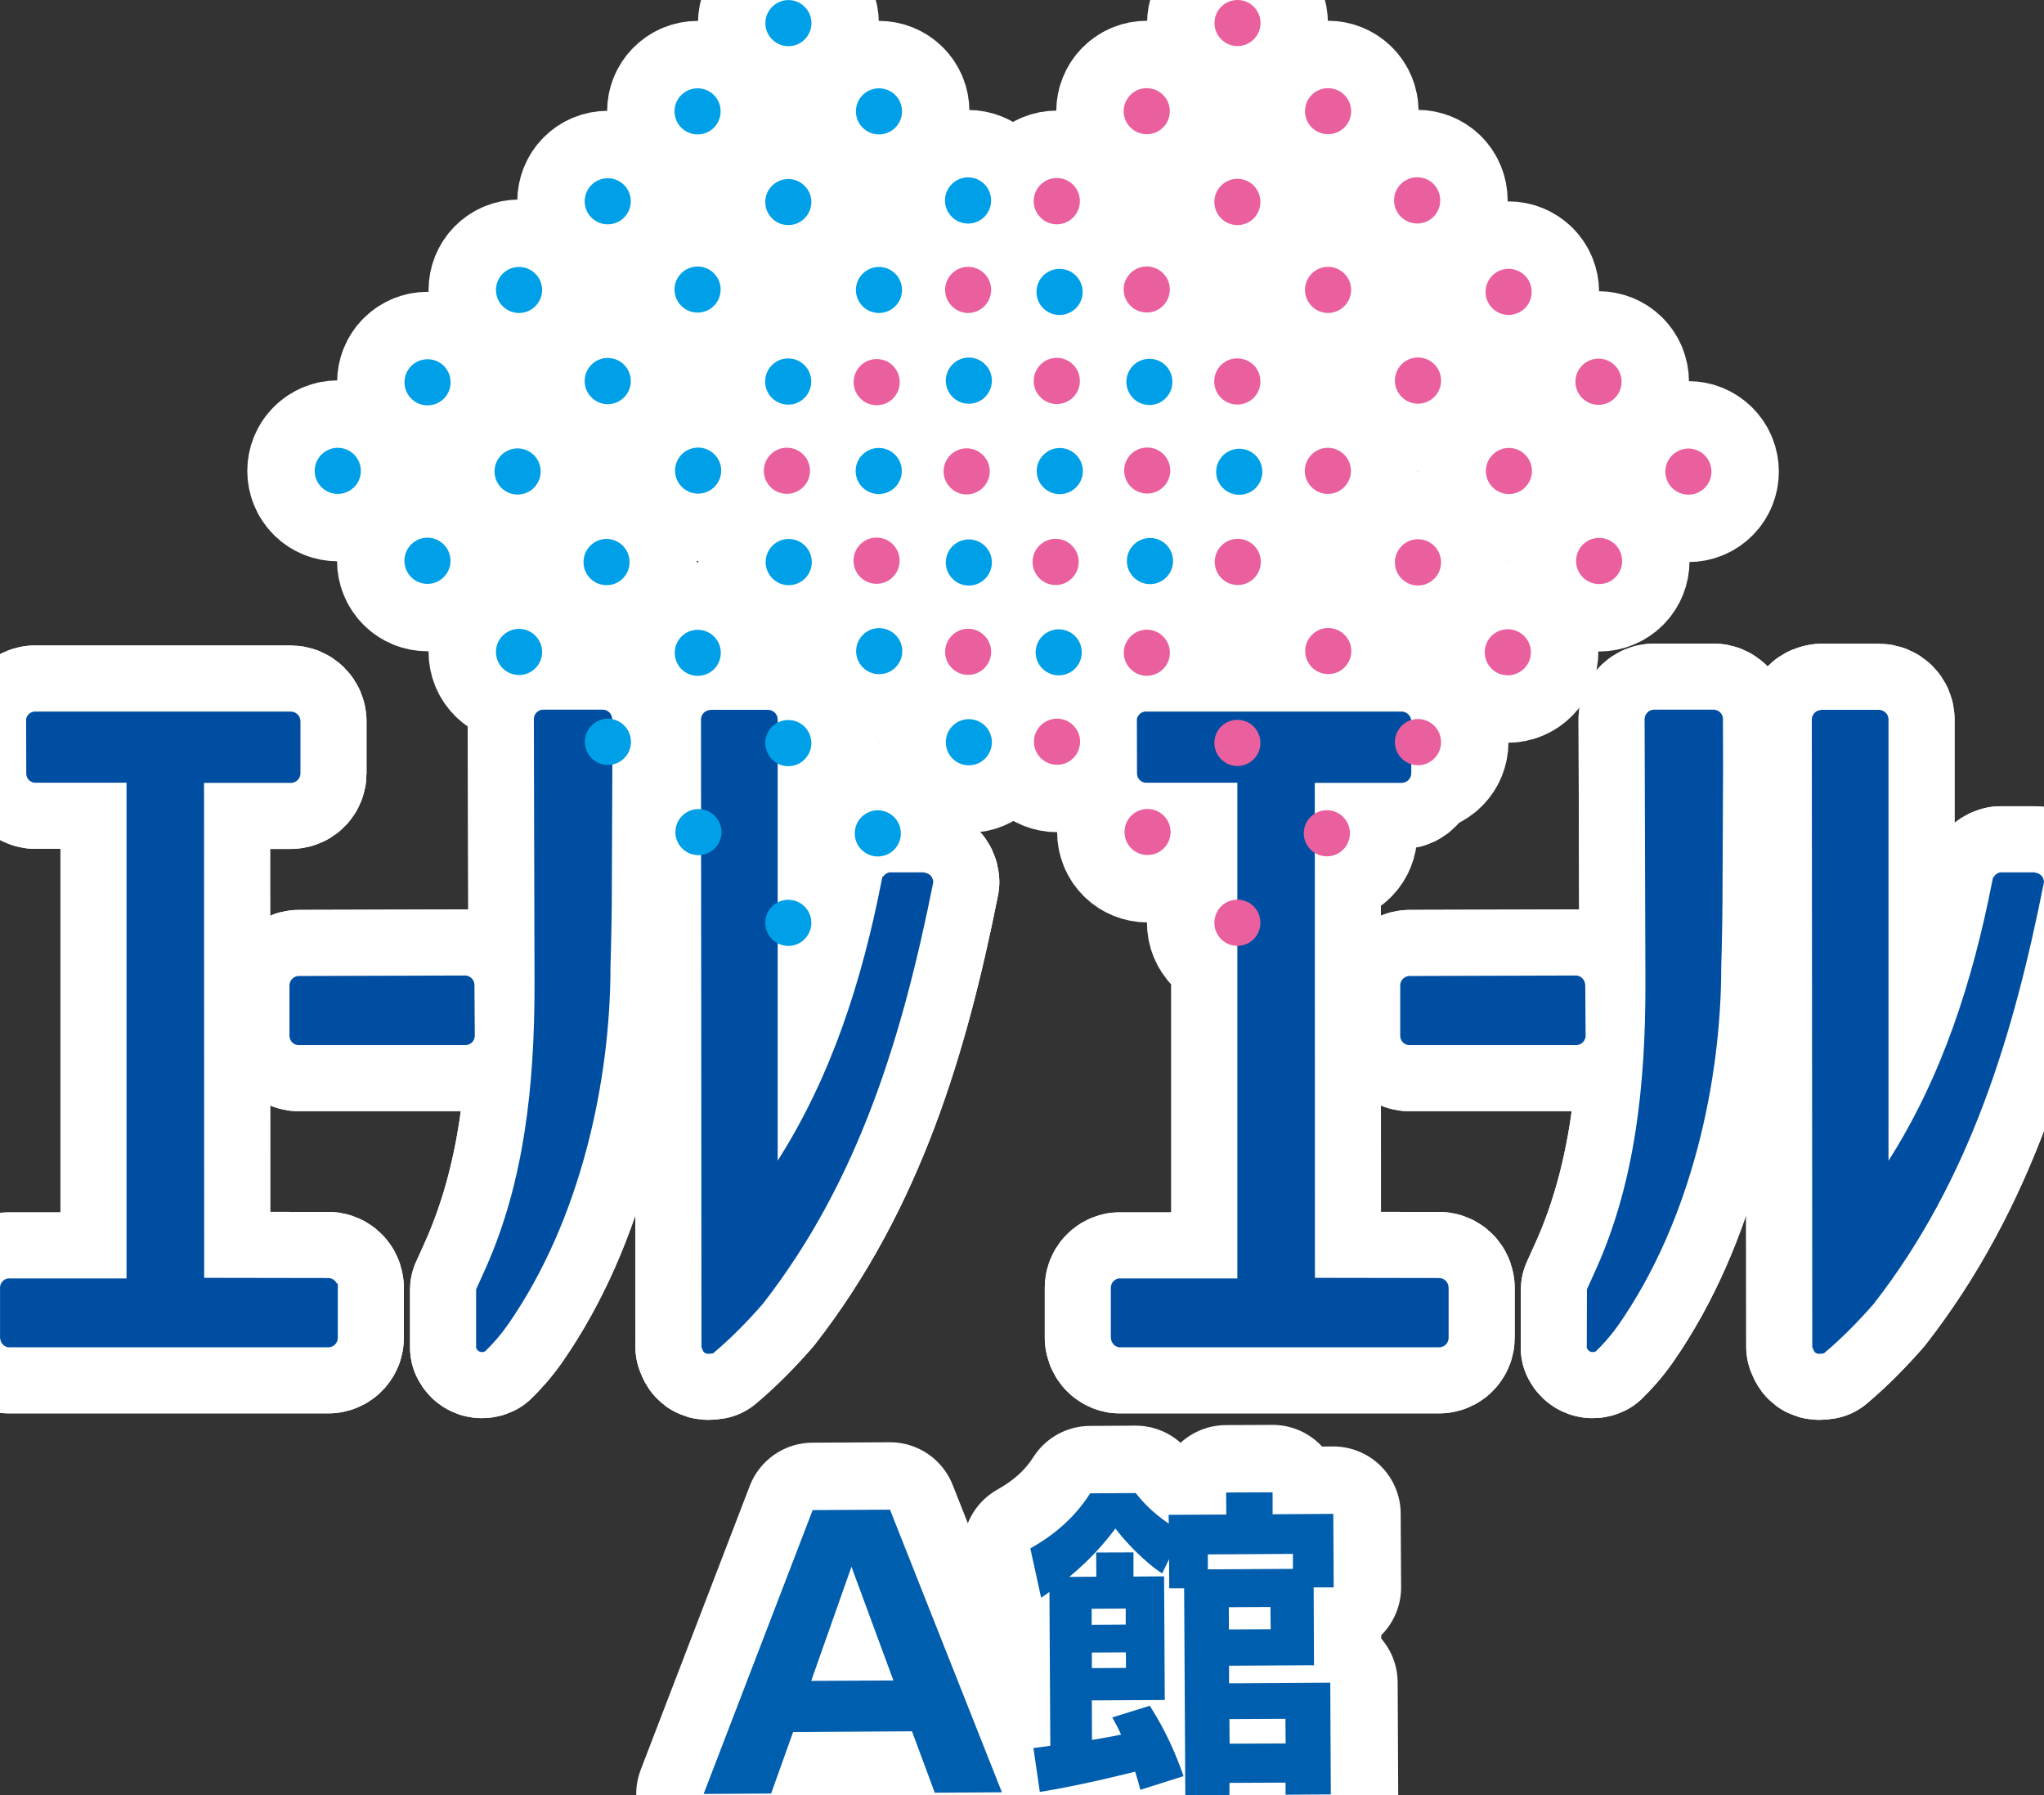 <?xml version="1.0" encoding="UTF-8"?><svg id="_レイヤー_1" xmlns="http://www.w3.org/2000/svg" viewBox="0 0 297.67 261.39"><rect x="0" y="0" width="297.67" height="261.39" fill="#333333" stroke="none"/><defs><style>.cls-1{fill:#004ea2;}.cls-2{stroke:#fff;stroke-linecap:round;stroke-linejoin:round;stroke-width:19.63px;}.cls-2,.cls-3{fill:none;}.cls-4{fill:#ea609e;}.cls-5{fill:#005eae;}.cls-3{stroke:#004ea2;stroke-width:.39px;}.cls-6{fill:#00a0e9;}</style></defs><path class="cls-2" d="m230.72,150.9l-.05-7.55-.02.06c0-.61-.46-1.1-1.05-1.18l-24.37.07c-.62.04-1.12.55-1.12,1.18v7.36c.02.57.43,1.04.99,1.13h24.5c.59-.03,1.05-.49,1.11-1.07"/><path class="cls-2" d="m230.72,150.9l-.05-7.55-.02.06c0-.61-.46-1.1-1.05-1.18l-24.37.07c-.62.04-1.12.55-1.12,1.18v7.36c.02.57.43,1.04.99,1.13h24.5c.59-.03,1.05-.49,1.11-1.07Z"/><path class="cls-2" d="m296.28,127.24l.08-.03h-5.06c-.53.12-.94.6-.94,1.18l-.03-.06c-2.86,14.57-7.31,28.52-15.24,40.94l-.26-.03v-64.51.03c0-.67-.55-1.21-1.21-1.21h0s-8.4,0-8.4,0l.04.02c-.67,0-1.21.54-1.21,1.2v-.02l.07,91.36c.29.64.25.95,1.42.75,2.55-2.14,5-4.65,7.17-7.13,14.08-18.06,20.39-39.33,24.76-61.3,0-.65-.54-1.18-1.2-1.18"/><path class="cls-2" d="m296.28,127.24l.08-.03h-5.06c-.53.12-.94.6-.94,1.18l-.03-.06c-2.86,14.57-7.31,28.52-15.24,40.94l-.26-.03v-64.51.03c0-.67-.55-1.21-1.21-1.21h0s-8.4,0-8.4,0l.04.02c-.67,0-1.21.54-1.21,1.2v-.02l.07,91.36c.29.64.25.95,1.42.75,2.55-2.14,5-4.65,7.17-7.13,14.08-18.06,20.39-39.33,24.76-61.3,0-.65-.54-1.18-1.2-1.18Z"/><path class="cls-2" d="m250.73,104.72c0-.67-.54-1.2-1.2-1.2h.03s-8.66,0-8.66,0c-.64,0-1.16.5-1.2,1.13l.12,38.74c0,14.91-1.56,28.64-7.01,41.04-.67,1.5-1.51,3.35-1.51,3.35l-.02,8.43c.2.43.61.57,1.02.38.82-.8,2.05-2.1,3.25-3.81,10.63-15.26,14.92-35.54,14.92-51.99,0,0,.15-4.68.18-9.26l.09-19.91-.02-6.91v.03Z"/><path class="cls-2" d="m250.73,104.72c0-.67-.54-1.2-1.2-1.2h.03s-8.66,0-8.66,0c-.64,0-1.16.5-1.2,1.13l.12,38.74c0,14.91-1.56,28.64-7.01,41.04-.67,1.5-1.51,3.35-1.51,3.35l-.02,8.43c.2.43.61.57,1.02.38.82-.8,2.05-2.1,3.25-3.81,10.63-15.26,14.92-35.54,14.92-51.99,0,0,.15-4.68.18-9.26l.09-19.91-.02-6.91v.03Z"/><path class="cls-2" d="m210.76,187.55c.03-.64-.42-1.18-1.05-1.27l-18.41-.03-.02-72.46h12.9c.64-.03,1.15-.55,1.15-1.2v-7.61.03c0-.66-.56-1.2-1.21-1.21h-37.37c-.49.07-.88.44-.99.92l.02,7.91c.01.58.44,1.06,1,1.14h13.61v72.57h-17.47c-.52.11-.9.53-.95,1.07v7.43l.02-.04c0,.56.41,1.06.95,1.17h46.77c.6-.07,1.06-.57,1.06-1.19v-7.3.05Z"/><path class="cls-2" d="m210.76,187.55c.03-.64-.42-1.18-1.05-1.27l-18.41-.03-.02-72.46h12.9c.64-.03,1.15-.55,1.15-1.2v-7.61.03c0-.66-.56-1.2-1.21-1.21h-37.37c-.49.07-.88.44-.99.92l.02,7.91c.01.58.44,1.06,1,1.14h13.61v72.57h-17.47c-.52.11-.9.53-.95,1.07v7.43l.02-.04c0,.56.41,1.06.95,1.17h46.77c.6-.07,1.06-.57,1.06-1.19v-7.3.05Z"/><path class="cls-2" d="m68.95,150.9l-.05-7.55v.06c0-.61-.47-1.1-1.06-1.18l-24.37.07c-.62.04-1.12.55-1.12,1.18v7.36c.02.57.44,1.04,1,1.13h24.49c.58-.03,1.05-.49,1.11-1.07"/><path class="cls-2" d="m68.95,150.9l-.05-7.55v.06c0-.61-.47-1.1-1.06-1.18l-24.37.07c-.62.04-1.12.55-1.12,1.18v7.36c.02.57.44,1.04,1,1.13h24.49c.58-.03,1.05-.49,1.11-1.07Z"/><path class="cls-2" d="m134.51,127.24l.08-.03h-5.05c-.54.12-.95.6-.95,1.18l-.02-.06c-2.87,14.57-7.31,28.52-15.26,40.94l-.25-.03v-64.51s0,.03,0,.03c0-.67-.55-1.21-1.22-1.21h0s-8.4,0-8.4,0l.04.02c-.66,0-1.2.54-1.2,1.2v-.02l.07,91.36c.28.64.23.95,1.42.75,2.55-2.14,5-4.65,7.16-7.13,14.09-18.06,20.4-39.33,24.79-61.3-.02-.65-.55-1.18-1.21-1.18"/><path class="cls-2" d="m134.51,127.24l.08-.03h-5.05c-.54.12-.95.6-.95,1.18l-.02-.06c-2.87,14.57-7.31,28.52-15.26,40.94l-.25-.03v-64.51s0,.03,0,.03c0-.67-.55-1.21-1.22-1.21h0s-8.4,0-8.4,0l.04.02c-.66,0-1.2.54-1.2,1.2v-.02l.07,91.36c.28.64.23.95,1.42.75,2.55-2.14,5-4.65,7.16-7.13,14.09-18.06,20.4-39.33,24.79-61.3-.02-.65-.55-1.18-1.21-1.18Z"/><path class="cls-2" d="m88.96,104.72c0-.67-.54-1.2-1.2-1.2h.04s-8.67,0-8.67,0c-.64,0-1.16.5-1.19,1.13l.1,38.74c0,14.91-1.55,28.64-7,41.04-.66,1.5-1.51,3.35-1.51,3.35v8.43c.19.43.6.57,1.01.38.82-.8,2.05-2.1,3.25-3.81,10.64-15.26,14.92-35.54,14.92-51.99,0,0,.15-4.68.19-9.26l.08-19.91v-6.91s-.01.03-.01.03Z"/><path class="cls-2" d="m88.96,104.72c0-.67-.54-1.2-1.2-1.2h.04s-8.67,0-8.67,0c-.64,0-1.16.5-1.19,1.13l.1,38.74c0,14.91-1.55,28.64-7,41.04-.66,1.5-1.51,3.35-1.51,3.35v8.43c.19.43.6.57,1.01.38.82-.8,2.05-2.1,3.25-3.81,10.64-15.26,14.92-35.54,14.92-51.99,0,0,.15-4.68.19-9.26l.08-19.91v-6.91s-.01.03-.01.03Z"/><path class="cls-2" d="m48.98,187.55c.05-.64-.41-1.18-1.03-1.27l-18.41-.03-.02-72.46h12.9c.64-.03,1.14-.55,1.14-1.2v-7.61.03c-.01-.66-.54-1.2-1.21-1.21H4.98c-.49.07-.89.44-.98.92l.02,7.91c0,.58.43,1.06.99,1.14h13.61v72.57H1.15c-.52.11-.9.53-.95,1.07v7.43l.02-.04c0,.56.41,1.06.95,1.17h46.77c.6-.07,1.06-.57,1.06-1.19v-7.3l-.03.05Z"/><path class="cls-2" d="m48.98,187.55c.05-.64-.41-1.18-1.03-1.27l-18.41-.03-.02-72.46h12.9c.64-.03,1.14-.55,1.14-1.2v-7.61.03c-.01-.66-.54-1.2-1.21-1.21H4.98c-.49.07-.89.44-.98.92l.02,7.91c0,.58.43,1.06.99,1.14h13.61v72.57H1.15c-.52.11-.9.53-.95,1.07v7.43l.02-.04c0,.56.41,1.06.95,1.17h46.77c.6-.07,1.06-.57,1.06-1.19v-7.3l-.03.05Z"/><path class="cls-2" d="m143.46,79.52c-1.3-1.31-3.43-1.31-4.74,0-1.31,1.31-1.31,3.44,0,4.75,1.31,1.32,3.44,1.32,4.74,0,1.32-1.31,1.32-3.44,0-4.75"/><path class="cls-2" d="m156.56,92.61c-1.32-1.31-3.44-1.31-4.75,0-1.32,1.32-1.32,3.45,0,4.74,1.31,1.31,3.44,1.31,4.75,0,1.31-1.3,1.31-3.43,0-4.74"/><path class="cls-2" d="m156.71,66.22c-1.31-1.32-3.44-1.32-4.75,0-1.31,1.31-1.31,3.43,0,4.74,1.31,1.32,3.44,1.32,4.75,0,1.32-1.31,1.32-3.43,0-4.74"/><path class="cls-2" d="m169.76,53.22c-1.31-1.3-3.44-1.3-4.74,0-1.31,1.32-1.31,3.44,0,4.76,1.3,1.32,3.43,1.32,4.74,0,1.31-1.32,1.31-3.44,0-4.76"/><path class="cls-2" d="m182.86,66.32c-1.32-1.31-3.44-1.31-4.76,0-1.32,1.32-1.32,3.44,0,4.74,1.31,1.31,3.44,1.31,4.76,0,1.3-1.3,1.3-3.43,0-4.74"/><path class="cls-2" d="m169.86,79.31c-1.32-1.31-3.44-1.31-4.76,0-1.32,1.31-1.32,3.44,0,4.75,1.32,1.32,3.44,1.32,4.75,0,1.31-1.3,1.31-3.44,0-4.75"/><path class="cls-2" d="m130.21,118.97c-1.31-1.32-3.44-1.32-4.75,0-1.31,1.31-1.31,3.44,0,4.75,1.31,1.31,3.44,1.31,4.75,0,1.31-1.31,1.31-3.44,0-4.75"/><path class="cls-2" d="m143.46,105.69c-1.3-1.31-3.43-1.31-4.74,0-1.31,1.31-1.31,3.44,0,4.76,1.31,1.31,3.44,1.31,4.74,0,1.32-1.32,1.32-3.45,0-4.76"/><path class="cls-2" d="m130.41,92.44c-1.32-1.31-3.45-1.31-4.75,0-1.31,1.31-1.31,3.43,0,4.74,1.3,1.31,3.44,1.31,4.75,0,1.32-1.31,1.32-3.44,0-4.74"/><path class="cls-2" d="m103.99,92.68c-1.32-1.31-3.44-1.31-4.75,0-1.3,1.31-1.3,3.44,0,4.75,1.31,1.3,3.44,1.3,4.75,0,1.31-1.31,1.31-3.44,0-4.75"/><path class="cls-2" d="m117.24,79.46c-1.32-1.32-3.44-1.32-4.75,0-1.32,1.32-1.32,3.44,0,4.76,1.3,1.31,3.43,1.31,4.75,0,1.31-1.32,1.31-3.44,0-4.76"/><path class="cls-2" d="m90.71,79.46c-1.33-1.32-3.44-1.32-4.75,0-1.31,1.32-1.31,3.44,0,4.76,1.31,1.31,3.43,1.31,4.75,0,1.3-1.32,1.3-3.44,0-4.76"/><path class="cls-2" d="m77.76,66.27c-1.31-1.31-3.45-1.31-4.76,0-1.31,1.32-1.31,3.43,0,4.75,1.31,1.31,3.45,1.31,4.76,0,1.3-1.32,1.3-3.43,0-4.75"/><path class="cls-2" d="m64.64,53.28c-1.31-1.3-3.44-1.3-4.75,0-1.31,1.31-1.31,3.44,0,4.76,1.31,1.31,3.44,1.31,4.75,0,1.31-1.31,1.31-3.44,0-4.76"/><path class="cls-2" d="m77.96,92.55c-1.31-1.31-3.44-1.31-4.75,0-1.31,1.32-1.31,3.44,0,4.75,1.31,1.31,3.44,1.31,4.75,0,1.32-1.31,1.32-3.43,0-4.75"/><path class="cls-2" d="m64.62,79.27c-1.31-1.31-3.43-1.31-4.74,0-1.31,1.32-1.31,3.45,0,4.76,1.31,1.31,3.43,1.31,4.74,0,1.32-1.31,1.32-3.44,0-4.76"/><path class="cls-2" d="m51.57,66.19c-1.31-1.32-3.44-1.32-4.76,0-1.31,1.31-1.31,3.44,0,4.74,1.31,1.31,3.44,1.31,4.76,0,1.31-1.3,1.31-3.43,0-4.74"/><path class="cls-2" d="m143.46,53.05c-1.3-1.32-3.43-1.32-4.74,0-1.31,1.31-1.31,3.44,0,4.75,1.31,1.31,3.44,1.31,4.74,0,1.32-1.31,1.32-3.44,0-4.75"/><path class="cls-2" d="m130.38,39.85c-1.31-1.31-3.43-1.31-4.75,0-1.31,1.31-1.31,3.44,0,4.74,1.31,1.31,3.44,1.31,4.75,0,1.31-1.3,1.31-3.44,0-4.74"/><path class="cls-2" d="m117.17,27.05c-1.31-1.31-3.44-1.31-4.74,0-1.31,1.3-1.31,3.43,0,4.74,1.3,1.31,3.44,1.31,4.74,0,1.32-1.32,1.32-3.44,0-4.74"/><path class="cls-2" d="m103.97,39.79c-1.31-1.31-3.44-1.31-4.75,0-1.32,1.3-1.32,3.44,0,4.74,1.31,1.31,3.44,1.31,4.75,0,1.3-1.31,1.3-3.44,0-4.74"/><path class="cls-2" d="m104.04,66.15c-1.32-1.31-3.43-1.31-4.75,0-1.31,1.31-1.31,3.44,0,4.74,1.32,1.31,3.43,1.31,4.75,0,1.32-1.31,1.32-3.44,0-4.74"/><path class="cls-2" d="m130.38,13.84c-1.31-1.31-3.43-1.31-4.75,0-1.31,1.3-1.31,3.44,0,4.75,1.31,1.31,3.44,1.31,4.75,0,1.31-1.31,1.31-3.44,0-4.75"/><path class="cls-2" d="m143.36,26.81c-1.32-1.31-3.44-1.31-4.75,0-1.32,1.31-1.32,3.44,0,4.76,1.31,1.31,3.43,1.31,4.75,0,1.3-1.32,1.3-3.44,0-4.76"/><path class="cls-2" d="m156.68,40.13c-1.31-1.31-3.44-1.31-4.76,0-1.3,1.32-1.3,3.45,0,4.75,1.32,1.31,3.44,1.31,4.76,0,1.32-1.3,1.32-3.44,0-4.75"/><path class="cls-2" d="m103.97,13.84c-1.31-1.31-3.44-1.31-4.75,0-1.32,1.3-1.32,3.44,0,4.75,1.31,1.31,3.44,1.31,4.75,0,1.3-1.31,1.3-3.44,0-4.75"/><path class="cls-2" d="m90.88,26.93c-1.31-1.31-3.44-1.31-4.75,0-1.31,1.32-1.31,3.44,0,4.75,1.31,1.31,3.44,1.31,4.75,0,1.31-1.31,1.31-3.44,0-4.75"/><path class="cls-2" d="m117.16,53.17c-1.31-1.31-3.44-1.31-4.75,0-1.31,1.33-1.31,3.45,0,4.76,1.31,1.32,3.44,1.32,4.75,0,1.31-1.31,1.31-3.43,0-4.76"/><path class="cls-2" d="m90.88,53.1c-1.31-1.31-3.44-1.31-4.75,0-1.31,1.31-1.31,3.44,0,4.76,1.31,1.32,3.44,1.32,4.75,0,1.31-1.32,1.31-3.44,0-4.76"/><path class="cls-2" d="m77.96,39.85c-1.31-1.31-3.44-1.31-4.75,0-1.31,1.31-1.31,3.44,0,4.74,1.31,1.31,3.44,1.31,4.75,0,1.32-1.3,1.32-3.44,0-4.74"/><path class="cls-2" d="m117.19,1c-1.3-1.32-3.44-1.32-4.74,0-1.32,1.3-1.32,3.44,0,4.74,1.3,1.31,3.44,1.31,4.74,0,1.31-1.31,1.31-3.44,0-4.74"/><path class="cls-2" d="m130.35,66.21c-1.32-1.32-3.44-1.32-4.76,0-1.31,1.31-1.31,3.42,0,4.74,1.32,1.31,3.44,1.31,4.76,0,1.31-1.32,1.31-3.43,0-4.74"/><path class="cls-2" d="m117.17,105.81c-1.31-1.3-3.44-1.3-4.74,0-1.31,1.31-1.31,3.44,0,4.76,1.3,1.32,3.44,1.32,4.74,0,1.32-1.31,1.32-3.44,0-4.76"/><path class="cls-2" d="m117.17,131.99c-1.31-1.31-3.44-1.31-4.74,0-1.31,1.31-1.31,3.44,0,4.75,1.3,1.32,3.44,1.32,4.74,0,1.32-1.31,1.32-3.44,0-4.75"/><path class="cls-2" d="m104.09,118.79c-1.32-1.32-3.44-1.32-4.75,0-1.31,1.31-1.31,3.43,0,4.74,1.31,1.31,3.44,1.31,4.75,0,1.31-1.32,1.31-3.44,0-4.74"/><path class="cls-2" d="m90.9,105.63c-1.3-1.31-3.43-1.31-4.74,0-1.31,1.32-1.31,3.45,0,4.77,1.31,1.31,3.44,1.31,4.74,0,1.32-1.32,1.32-3.45,0-4.77"/><path class="cls-2" d="m208.88,79.5c-1.31-1.32-3.44-1.32-4.75,0-1.32,1.32-1.32,3.45,0,4.76,1.31,1.32,3.44,1.32,4.75,0,1.31-1.31,1.31-3.44,0-4.76"/><path class="cls-2" d="m221.96,92.6c-1.31-1.31-3.44-1.31-4.76,0-1.3,1.31-1.3,3.44,0,4.74,1.32,1.32,3.44,1.32,4.76,0,1.32-1.31,1.32-3.43,0-4.74"/><path class="cls-2" d="m222.11,66.21c-1.31-1.32-3.44-1.32-4.74,0-1.31,1.31-1.31,3.42,0,4.74,1.31,1.31,3.43,1.31,4.74,0,1.32-1.32,1.32-3.43,0-4.74"/><path class="cls-2" d="m235.17,53.2c-1.32-1.31-3.44-1.31-4.75,0-1.32,1.32-1.32,3.44,0,4.76,1.31,1.31,3.43,1.31,4.75,0,1.31-1.32,1.31-3.44,0-4.76"/><path class="cls-2" d="m248.26,66.3c-1.31-1.32-3.43-1.32-4.75,0-1.31,1.31-1.31,3.44,0,4.74,1.32,1.31,3.44,1.31,4.75,0,1.31-1.3,1.31-3.43,0-4.74"/><path class="cls-2" d="m235.25,79.3c-1.3-1.31-3.44-1.31-4.74,0-1.31,1.32-1.31,3.45,0,4.76,1.31,1.31,3.44,1.31,4.74,0,1.31-1.31,1.31-3.44,0-4.76"/><path class="cls-2" d="m195.81,92.43c-1.32-1.32-3.44-1.32-4.75,0-1.31,1.3-1.31,3.42,0,4.74,1.31,1.31,3.44,1.31,4.75,0,1.31-1.32,1.31-3.44,0-4.74"/><path class="cls-2" d="m169.39,92.67c-1.31-1.32-3.44-1.32-4.74,0-1.32,1.32-1.32,3.44,0,4.74,1.3,1.32,3.43,1.32,4.74,0,1.31-1.3,1.31-3.42,0-4.74"/><path class="cls-2" d="m182.63,79.44c-1.31-1.32-3.43-1.32-4.75,0-1.3,1.31-1.3,3.44,0,4.75,1.32,1.32,3.44,1.32,4.75,0,1.31-1.31,1.31-3.44,0-4.75"/><path class="cls-2" d="m156.11,79.44c-1.31-1.32-3.44-1.32-4.75,0-1.31,1.31-1.31,3.44,0,4.75,1.31,1.32,3.44,1.32,4.75,0,1.31-1.31,1.31-3.44,0-4.75"/><path class="cls-2" d="m143.15,66.26c-1.31-1.31-3.44-1.31-4.75,0-1.31,1.31-1.31,3.43,0,4.74,1.31,1.32,3.44,1.32,4.75,0,1.32-1.31,1.32-3.43,0-4.74"/><path class="cls-2" d="m130.05,53.26c-1.31-1.31-3.44-1.31-4.75,0-1.31,1.32-1.31,3.45,0,4.76,1.31,1.31,3.44,1.31,4.75,0,1.3-1.31,1.3-3.44,0-4.76"/><path class="cls-2" d="m169.49,118.77c-1.31-1.31-3.44-1.31-4.75,0-1.3,1.31-1.3,3.44,0,4.74,1.31,1.31,3.44,1.31,4.75,0,1.31-1.3,1.31-3.43,0-4.74"/><path class="cls-2" d="m156.31,105.62c-1.3-1.31-3.43-1.31-4.75,0-1.31,1.31-1.31,3.44,0,4.75,1.32,1.31,3.45,1.31,4.75,0,1.31-1.31,1.31-3.44,0-4.75"/><path class="cls-2" d="m143.36,92.54c-1.31-1.32-3.44-1.32-4.74,0-1.31,1.31-1.31,3.44,0,4.74,1.31,1.31,3.43,1.31,4.74,0,1.31-1.3,1.31-3.43,0-4.74"/><path class="cls-2" d="m130.03,79.26c-1.32-1.32-3.43-1.32-4.75,0-1.31,1.31-1.31,3.43,0,4.76,1.32,1.31,3.43,1.31,4.75,0,1.31-1.33,1.31-3.45,0-4.76"/><path class="cls-2" d="m116.97,66.17c-1.32-1.31-3.44-1.31-4.75,0-1.31,1.32-1.31,3.44,0,4.75,1.31,1.31,3.43,1.31,4.75,0,1.32-1.32,1.32-3.44,0-4.75"/><path class="cls-2" d="m208.88,53.03c-1.31-1.31-3.44-1.31-4.75,0-1.32,1.32-1.32,3.45,0,4.76,1.31,1.32,3.44,1.32,4.75,0,1.31-1.31,1.31-3.44,0-4.76"/><path class="cls-2" d="m195.78,39.84c-1.32-1.32-3.45-1.32-4.75,0-1.31,1.31-1.31,3.43,0,4.74,1.3,1.32,3.44,1.32,4.75,0s1.32-3.44,0-4.74"/><path class="cls-2" d="m182.58,27.02c-1.31-1.31-3.44-1.31-4.75,0-1.31,1.32-1.31,3.45,0,4.77,1.31,1.31,3.44,1.31,4.75,0,1.3-1.32,1.3-3.45,0-4.77"/><path class="cls-2" d="m169.38,39.78c-1.32-1.31-3.44-1.31-4.75,0-1.32,1.3-1.32,3.43,0,4.74,1.31,1.31,3.44,1.31,4.75,0,1.31-1.31,1.31-3.44,0-4.74"/><path class="cls-2" d="m169.44,66.14c-1.31-1.31-3.42-1.31-4.75,0-1.3,1.32-1.3,3.43,0,4.74,1.33,1.31,3.43,1.31,4.75,0,1.32-1.31,1.32-3.42,0-4.74"/><path class="cls-2" d="m195.78,13.82c-1.32-1.31-3.45-1.31-4.75,0-1.31,1.32-1.31,3.45,0,4.74,1.3,1.31,3.44,1.31,4.75,0,1.32-1.29,1.32-3.43,0-4.74"/><path class="cls-2" d="m208.77,26.79c-1.32-1.31-3.45-1.31-4.76,0-1.32,1.32-1.32,3.45,0,4.77,1.31,1.31,3.44,1.31,4.76,0,1.3-1.32,1.3-3.45,0-4.77"/><path class="cls-2" d="m222.08,40.13c-1.32-1.32-3.45-1.32-4.76,0-1.3,1.31-1.3,3.44,0,4.74,1.31,1.31,3.44,1.31,4.76,0,1.31-1.3,1.31-3.43,0-4.74"/><path class="cls-2" d="m169.38,13.82c-1.32-1.31-3.44-1.31-4.75,0-1.32,1.32-1.32,3.45,0,4.74,1.31,1.31,3.44,1.31,4.75,0,1.31-1.29,1.31-3.43,0-4.74"/><path class="cls-2" d="m156.28,26.9c-1.32-1.31-3.44-1.31-4.75,0-1.32,1.32-1.32,3.45,0,4.77,1.31,1.32,3.43,1.32,4.75,0,1.31-1.32,1.31-3.45,0-4.77"/><path class="cls-2" d="m182.58,53.16c-1.33-1.31-3.45-1.31-4.77,0-1.31,1.31-1.31,3.44,0,4.76,1.31,1.31,3.44,1.31,4.77,0,1.3-1.31,1.3-3.45,0-4.76"/><path class="cls-2" d="m156.28,53.09c-1.32-1.32-3.44-1.32-4.75,0-1.32,1.32-1.32,3.44,0,4.76,1.31,1.31,3.43,1.31,4.75,0,1.31-1.32,1.31-3.44,0-4.76"/><path class="cls-2" d="m143.36,39.84c-1.31-1.32-3.44-1.32-4.74,0-1.31,1.3-1.31,3.43,0,4.74,1.31,1.32,3.43,1.32,4.74,0,1.31-1.32,1.31-3.45,0-4.74"/><path class="cls-2" d="m182.59.98c-1.3-1.31-3.43-1.31-4.74,0-1.31,1.31-1.31,3.44,0,4.74,1.31,1.32,3.44,1.32,4.74,0,1.31-1.3,1.31-3.43,0-4.74"/><path class="cls-2" d="m195.75,66.19c-1.31-1.32-3.44-1.32-4.74,0-1.32,1.31-1.32,3.43,0,4.74,1.3,1.31,3.43,1.31,4.74,0,1.32-1.31,1.32-3.43,0-4.74"/><path class="cls-2" d="m195.61,118.95c-1.31-1.31-3.44-1.31-4.75,0-1.32,1.31-1.32,3.44,0,4.75,1.31,1.31,3.44,1.31,4.75,0s1.31-3.44,0-4.75"/><path class="cls-2" d="m208.88,105.68c-1.31-1.32-3.44-1.32-4.75,0-1.32,1.32-1.32,3.44,0,4.75,1.31,1.32,3.44,1.32,4.75,0,1.31-1.31,1.31-3.43,0-4.75"/><path class="cls-2" d="m182.58,105.79c-1.31-1.31-3.44-1.31-4.75,0-1.31,1.32-1.31,3.44,0,4.75,1.31,1.32,3.44,1.32,4.75,0,1.3-1.31,1.3-3.43,0-4.75"/><path class="cls-2" d="m182.58,131.97c-1.31-1.31-3.44-1.31-4.75,0-1.31,1.32-1.31,3.45,0,4.76,1.31,1.32,3.44,1.32,4.75,0,1.3-1.31,1.3-3.44,0-4.76"/><path class="cls-2" d="m132.82,252.08l-17.32.11-3.2,8.95-9.83.06,15.88-41.33,11.26-.06,16.3,41.15-9.78.06-3.31-8.93Zm-14.69-7.34l11.98-.06-6.11-16.56-5.87,16.63Z"/><path class="cls-2" d="m167.44,248.35c2.38,3.73,3.79,7.02,4.92,10.26l-6.29,1.99c-.33-1.26-.38-1.48-.76-2.65-1.71.43-7.87,1.99-13.88,2.96l-.93-6.39c1.06-.14,1.21-.14,2.46-.34l-.13-22.4c-.41.33-.52.39-1.21.85l-1.57-7.18c2.81-1.59,6.1-3.94,8.72-8.02l6.62-.04c.84,1.03,2.1,2.59,4.82,4.46l-.02-1.29,8.4-.04-.03-3.21,6.77-.03v3.2s8.84-.06,8.84-.06l.06,10.71h-2.92s.05,11.33.05,11.33l-12.37.07v2.56l14.74-.09.08,16.27-6.59.04v-1.76l-8.17.04v1.76s-6.43.05-6.43.05l-.17-30.14h-2.17s-.02-4.25-.02-4.25l-1.01,2.08c-2.47-1.55-5.58-4.84-6.8-6.54-1.61,2.1-3.41,4.29-6.73,7.05l3.94-.03-.02-3.52,5.43-.02v3.52s4.46-.03,4.46-.03l.1,18-10.62.06.02,5.76c2.24-.39,2.89-.49,4.23-.78-.43-.97-.67-1.39-1.27-2.5l5.42-1.69Zm8.47-19.85l12.38-.07v-2.18l-12.39.07v2.18Zm3.04,5.51l.02,3.24,6.08-.03-.03-3.24-6.07.03Zm-19.97.24v2.32s4.96-.03,4.96-.03v-2.33l-4.96.03Zm.03,6.35v2.28s4.97-.03,4.97-.03l-.02-2.27-4.96.03Zm20.03,9.71l.03,3.57,8.16-.03-.03-3.59-8.16.04Z"/><path class="cls-1" d="m230.72,150.9l-.05-7.55-.02.06c0-.61-.46-1.1-1.05-1.18l-24.37.07c-.62.04-1.12.55-1.12,1.18v7.36c.02.57.43,1.04.99,1.13h24.5c.59-.03,1.05-.49,1.11-1.07"/><path class="cls-3" d="m230.72,150.9l-.05-7.55-.02.06c0-.61-.46-1.1-1.05-1.18l-24.37.07c-.62.04-1.12.55-1.12,1.18v7.36c.02.57.43,1.04.99,1.13h24.5c.59-.03,1.05-.49,1.11-1.07Z"/><path class="cls-1" d="m296.28,127.24l.08-.03h-5.06c-.53.12-.94.6-.94,1.18l-.03-.06c-2.86,14.57-7.31,28.52-15.24,40.94l-.26-.03v-64.51.03c0-.67-.55-1.21-1.21-1.21h0s-8.4,0-8.4,0l.04.02c-.67,0-1.21.54-1.21,1.2v-.02l.07,91.36c.29.64.25.95,1.42.75,2.55-2.14,5-4.65,7.17-7.13,14.08-18.06,20.39-39.33,24.76-61.3,0-.65-.54-1.18-1.2-1.18"/><path class="cls-3" d="m296.28,127.24l.08-.03h-5.06c-.53.12-.94.6-.94,1.18l-.03-.06c-2.86,14.57-7.31,28.52-15.24,40.94l-.26-.03v-64.51.03c0-.67-.55-1.21-1.21-1.21h0s-8.4,0-8.4,0l.04.02c-.67,0-1.21.54-1.21,1.2v-.02l.07,91.36c.29.64.25.95,1.42.75,2.55-2.14,5-4.65,7.17-7.13,14.08-18.06,20.39-39.33,24.76-61.3,0-.65-.54-1.18-1.2-1.18Z"/><path class="cls-1" d="m250.73,104.72c0-.67-.54-1.2-1.2-1.2h.03s-8.66,0-8.66,0c-.64,0-1.16.5-1.2,1.13l.12,38.74c0,14.91-1.56,28.64-7.01,41.04-.67,1.5-1.51,3.35-1.51,3.35l-.02,8.43c.2.43.61.57,1.02.38.82-.8,2.05-2.1,3.25-3.81,10.63-15.26,14.92-35.54,14.92-51.99,0,0,.15-4.68.18-9.26l.09-19.91-.02-6.91v.03Z"/><path class="cls-3" d="m250.73,104.72c0-.67-.54-1.2-1.2-1.2h.03s-8.66,0-8.66,0c-.64,0-1.16.5-1.2,1.13l.12,38.74c0,14.91-1.56,28.64-7.01,41.04-.67,1.5-1.51,3.35-1.51,3.35l-.02,8.43c.2.43.61.57,1.02.38.82-.8,2.05-2.1,3.25-3.81,10.63-15.26,14.92-35.54,14.92-51.99,0,0,.15-4.68.18-9.26l.09-19.91-.02-6.91v.03Z"/><path class="cls-1" d="m210.76,187.55c.03-.64-.42-1.18-1.05-1.27l-18.41-.03-.02-72.46h12.9c.64-.03,1.15-.55,1.15-1.2v-7.61.03c0-.66-.56-1.2-1.21-1.21h-37.37c-.49.07-.88.44-.99.92l.02,7.91c.01.58.44,1.06,1,1.14h13.61v72.57h-17.47c-.52.11-.9.53-.95,1.07v7.43l.02-.04c0,.56.41,1.06.95,1.17h46.77c.6-.07,1.06-.57,1.06-1.19v-7.3.05Z"/><path class="cls-3" d="m210.76,187.55c.03-.64-.42-1.18-1.05-1.27l-18.41-.03-.02-72.46h12.9c.64-.03,1.15-.55,1.15-1.2v-7.61.03c0-.66-.56-1.2-1.21-1.21h-37.37c-.49.07-.88.44-.99.92l.02,7.91c.01.58.44,1.06,1,1.14h13.61v72.57h-17.47c-.52.11-.9.53-.95,1.07v7.43l.02-.04c0,.56.41,1.06.95,1.17h46.77c.6-.07,1.06-.57,1.06-1.19v-7.3.05Z"/><path class="cls-1" d="m68.95,150.9l-.05-7.55v.06c0-.61-.47-1.1-1.06-1.18l-24.37.07c-.62.04-1.12.55-1.12,1.18v7.36c.02.57.44,1.04,1,1.13h24.49c.58-.03,1.05-.49,1.11-1.07"/><path class="cls-3" d="m68.95,150.9l-.05-7.55v.06c0-.61-.47-1.1-1.06-1.18l-24.37.07c-.62.04-1.12.55-1.12,1.18v7.36c.02.57.44,1.04,1,1.13h24.49c.58-.03,1.05-.49,1.11-1.07Z"/><path class="cls-1" d="m134.51,127.24l.08-.03h-5.05c-.54.12-.95.6-.95,1.18l-.02-.06c-2.87,14.57-7.31,28.52-15.26,40.94l-.25-.03v-64.51s0,.03,0,.03c0-.67-.55-1.21-1.22-1.21h0s-8.4,0-8.4,0l.04.02c-.66,0-1.2.54-1.2,1.2v-.02l.07,91.36c.28.64.23.95,1.42.75,2.55-2.14,5-4.65,7.16-7.13,14.09-18.06,20.4-39.33,24.79-61.3-.02-.65-.55-1.18-1.21-1.18"/><path class="cls-3" d="m134.51,127.24l.08-.03h-5.05c-.54.12-.95.6-.95,1.18l-.02-.06c-2.87,14.57-7.31,28.52-15.26,40.94l-.25-.03v-64.51s0,.03,0,.03c0-.67-.55-1.21-1.22-1.21h0s-8.4,0-8.4,0l.04.02c-.66,0-1.2.54-1.2,1.2v-.02l.07,91.36c.28.64.23.95,1.42.75,2.55-2.14,5-4.65,7.16-7.13,14.09-18.06,20.4-39.33,24.79-61.3-.02-.65-.55-1.18-1.21-1.18Z"/><path class="cls-1" d="m88.96,104.72c0-.67-.54-1.2-1.2-1.2h.04s-8.67,0-8.67,0c-.64,0-1.16.5-1.19,1.13l.1,38.74c0,14.91-1.55,28.64-7,41.04-.66,1.5-1.51,3.35-1.51,3.35v8.43c.19.43.6.57,1.01.38.82-.8,2.05-2.1,3.25-3.81,10.64-15.26,14.92-35.54,14.92-51.99,0,0,.15-4.68.19-9.26l.08-19.91v-6.91s-.01.03-.01.03Z"/><path class="cls-3" d="m88.96,104.72c0-.67-.54-1.2-1.2-1.2h.04s-8.67,0-8.67,0c-.64,0-1.16.5-1.19,1.13l.1,38.74c0,14.91-1.55,28.64-7,41.04-.66,1.5-1.51,3.35-1.51,3.35v8.43c.19.43.6.57,1.01.38.82-.8,2.05-2.1,3.25-3.81,10.64-15.26,14.92-35.54,14.92-51.99,0,0,.15-4.68.19-9.26l.08-19.91v-6.91s-.01.03-.01.03Z"/><path class="cls-1" d="m48.98,187.55c.05-.64-.41-1.18-1.03-1.27l-18.41-.03-.02-72.46h12.9c.64-.03,1.14-.55,1.14-1.2v-7.61.03c-.01-.66-.54-1.2-1.21-1.21H4.98c-.49.07-.89.44-.98.92l.02,7.91c0,.58.43,1.06.99,1.14h13.61v72.57H1.15c-.52.11-.9.53-.95,1.07v7.43l.02-.04c0,.56.41,1.06.95,1.17h46.77c.6-.07,1.06-.57,1.06-1.19v-7.3l-.03.05Z"/><path class="cls-3" d="m48.98,187.55c.05-.64-.41-1.18-1.03-1.27l-18.41-.03-.02-72.46h12.9c.64-.03,1.14-.55,1.14-1.2v-7.61.03c-.01-.66-.54-1.2-1.21-1.21H4.98c-.49.07-.89.44-.98.92l.02,7.91c0,.58.43,1.06.99,1.14h13.61v72.57H1.15c-.52.11-.9.53-.95,1.07v7.43l.02-.04c0,.56.41,1.06.95,1.17h46.77c.6-.07,1.06-.57,1.06-1.19v-7.3l-.03.05Z"/><path class="cls-6" d="m143.46,79.52c-1.3-1.31-3.43-1.31-4.74,0-1.31,1.31-1.31,3.44,0,4.75,1.31,1.32,3.44,1.32,4.74,0,1.32-1.31,1.32-3.44,0-4.75"/><path class="cls-6" d="m156.56,92.61c-1.32-1.31-3.44-1.31-4.75,0-1.32,1.32-1.32,3.45,0,4.74,1.31,1.31,3.44,1.31,4.75,0,1.31-1.3,1.31-3.43,0-4.74"/><path class="cls-6" d="m156.71,66.22c-1.31-1.32-3.44-1.32-4.75,0-1.31,1.31-1.31,3.43,0,4.74,1.31,1.32,3.44,1.32,4.75,0,1.32-1.31,1.32-3.43,0-4.74"/><path class="cls-6" d="m169.76,53.22c-1.31-1.3-3.44-1.3-4.74,0-1.31,1.32-1.31,3.44,0,4.76,1.3,1.32,3.43,1.32,4.74,0,1.31-1.32,1.31-3.44,0-4.76"/><path class="cls-6" d="m182.86,66.32c-1.32-1.31-3.44-1.31-4.76,0-1.32,1.32-1.32,3.44,0,4.74,1.31,1.31,3.44,1.31,4.76,0,1.3-1.3,1.3-3.43,0-4.74"/><path class="cls-6" d="m169.86,79.31c-1.32-1.31-3.44-1.31-4.76,0-1.32,1.31-1.32,3.44,0,4.75,1.32,1.32,3.44,1.32,4.75,0,1.31-1.3,1.31-3.44,0-4.75"/><path class="cls-6" d="m130.21,118.97c-1.31-1.32-3.44-1.32-4.75,0-1.31,1.31-1.31,3.44,0,4.75,1.31,1.31,3.44,1.31,4.75,0,1.31-1.31,1.31-3.44,0-4.75"/><path class="cls-6" d="m143.46,105.69c-1.3-1.31-3.43-1.31-4.74,0-1.31,1.31-1.31,3.44,0,4.76,1.31,1.31,3.44,1.31,4.74,0,1.32-1.32,1.32-3.45,0-4.76"/><path class="cls-6" d="m130.41,92.44c-1.32-1.31-3.45-1.31-4.75,0-1.31,1.31-1.31,3.43,0,4.74,1.3,1.31,3.44,1.31,4.75,0,1.32-1.31,1.32-3.44,0-4.74"/><path class="cls-6" d="m103.99,92.68c-1.32-1.31-3.44-1.31-4.75,0-1.3,1.31-1.3,3.44,0,4.75,1.31,1.3,3.44,1.3,4.75,0,1.31-1.31,1.31-3.44,0-4.75"/><path class="cls-6" d="m117.24,79.46c-1.32-1.32-3.44-1.32-4.75,0-1.32,1.32-1.32,3.44,0,4.76,1.3,1.31,3.43,1.31,4.75,0,1.31-1.32,1.31-3.44,0-4.76"/><path class="cls-6" d="m90.71,79.46c-1.33-1.32-3.44-1.32-4.75,0-1.31,1.32-1.31,3.44,0,4.76,1.31,1.31,3.43,1.31,4.75,0,1.3-1.32,1.3-3.44,0-4.76"/><path class="cls-6" d="m77.76,66.27c-1.31-1.31-3.45-1.31-4.76,0-1.31,1.32-1.31,3.43,0,4.75,1.31,1.31,3.45,1.31,4.76,0,1.3-1.32,1.3-3.43,0-4.75"/><path class="cls-6" d="m64.64,53.28c-1.31-1.3-3.44-1.3-4.75,0-1.31,1.31-1.31,3.44,0,4.76,1.31,1.31,3.44,1.31,4.75,0,1.31-1.31,1.31-3.44,0-4.76"/><path class="cls-6" d="m77.96,92.55c-1.31-1.31-3.44-1.31-4.75,0-1.31,1.32-1.31,3.44,0,4.75,1.31,1.31,3.44,1.31,4.75,0,1.32-1.31,1.32-3.43,0-4.75"/><path class="cls-6" d="m64.62,79.27c-1.31-1.31-3.43-1.31-4.74,0-1.31,1.32-1.31,3.45,0,4.76,1.31,1.31,3.43,1.31,4.74,0,1.32-1.31,1.32-3.44,0-4.76"/><path class="cls-6" d="m51.57,66.19c-1.31-1.32-3.44-1.32-4.76,0-1.31,1.31-1.31,3.44,0,4.74,1.31,1.31,3.44,1.31,4.76,0,1.31-1.3,1.31-3.43,0-4.74"/><path class="cls-6" d="m143.46,53.05c-1.3-1.32-3.43-1.32-4.74,0-1.31,1.31-1.31,3.44,0,4.75,1.31,1.31,3.44,1.31,4.74,0,1.32-1.31,1.32-3.44,0-4.75"/><path class="cls-6" d="m130.38,39.85c-1.31-1.31-3.43-1.31-4.75,0-1.31,1.31-1.31,3.44,0,4.74,1.31,1.31,3.44,1.31,4.75,0,1.31-1.3,1.31-3.44,0-4.74"/><path class="cls-6" d="m117.17,27.05c-1.31-1.31-3.44-1.31-4.74,0-1.31,1.3-1.31,3.43,0,4.74,1.3,1.31,3.44,1.31,4.74,0,1.32-1.32,1.32-3.44,0-4.74"/><path class="cls-6" d="m103.97,39.79c-1.31-1.31-3.44-1.31-4.75,0-1.32,1.3-1.32,3.44,0,4.74,1.31,1.31,3.44,1.31,4.75,0,1.3-1.31,1.3-3.44,0-4.74"/><path class="cls-6" d="m104.04,66.15c-1.32-1.31-3.43-1.31-4.75,0-1.31,1.31-1.31,3.44,0,4.74,1.32,1.31,3.43,1.31,4.75,0,1.32-1.31,1.32-3.44,0-4.74"/><path class="cls-6" d="m130.38,13.84c-1.31-1.31-3.43-1.31-4.75,0-1.31,1.3-1.31,3.44,0,4.75,1.31,1.31,3.44,1.31,4.75,0,1.31-1.31,1.31-3.44,0-4.75"/><path class="cls-6" d="m143.36,26.81c-1.32-1.31-3.44-1.31-4.75,0-1.32,1.31-1.32,3.44,0,4.76,1.31,1.31,3.43,1.31,4.75,0,1.3-1.32,1.3-3.44,0-4.76"/><path class="cls-6" d="m156.68,40.13c-1.31-1.31-3.44-1.31-4.76,0-1.3,1.32-1.3,3.45,0,4.75,1.32,1.31,3.44,1.31,4.76,0,1.32-1.3,1.32-3.44,0-4.75"/><path class="cls-6" d="m103.97,13.84c-1.31-1.31-3.44-1.31-4.75,0-1.32,1.3-1.32,3.44,0,4.75,1.31,1.31,3.44,1.31,4.75,0,1.3-1.31,1.3-3.44,0-4.75"/><path class="cls-6" d="m90.88,26.93c-1.31-1.31-3.44-1.31-4.75,0-1.31,1.32-1.31,3.44,0,4.75,1.31,1.31,3.44,1.31,4.75,0,1.31-1.31,1.31-3.44,0-4.75"/><path class="cls-6" d="m117.16,53.17c-1.31-1.31-3.44-1.31-4.75,0-1.31,1.33-1.31,3.45,0,4.76,1.31,1.32,3.44,1.32,4.75,0,1.31-1.31,1.31-3.43,0-4.76"/><path class="cls-6" d="m90.88,53.1c-1.31-1.31-3.44-1.31-4.75,0-1.31,1.31-1.31,3.44,0,4.76,1.31,1.32,3.44,1.32,4.75,0,1.31-1.32,1.31-3.44,0-4.76"/><path class="cls-6" d="m77.96,39.85c-1.31-1.31-3.44-1.31-4.75,0-1.31,1.31-1.31,3.44,0,4.74,1.31,1.31,3.44,1.31,4.75,0,1.32-1.3,1.32-3.44,0-4.74"/><path class="cls-6" d="m117.19,1c-1.3-1.32-3.44-1.32-4.74,0-1.32,1.3-1.32,3.44,0,4.74,1.3,1.31,3.44,1.31,4.74,0,1.31-1.31,1.31-3.44,0-4.74"/><path class="cls-6" d="m130.35,66.21c-1.32-1.32-3.44-1.32-4.76,0-1.31,1.31-1.31,3.42,0,4.74,1.32,1.31,3.44,1.31,4.76,0,1.31-1.32,1.31-3.43,0-4.74"/><path class="cls-6" d="m117.17,105.81c-1.31-1.3-3.44-1.3-4.74,0-1.31,1.31-1.31,3.44,0,4.76,1.3,1.32,3.44,1.32,4.74,0,1.32-1.31,1.32-3.44,0-4.76"/><path class="cls-6" d="m117.17,131.99c-1.31-1.31-3.44-1.31-4.74,0-1.31,1.31-1.31,3.44,0,4.75,1.3,1.32,3.44,1.32,4.74,0,1.32-1.31,1.32-3.44,0-4.75"/><path class="cls-6" d="m104.09,118.79c-1.32-1.32-3.44-1.32-4.75,0-1.31,1.31-1.31,3.43,0,4.74,1.31,1.31,3.44,1.31,4.75,0,1.31-1.32,1.31-3.44,0-4.74"/><path class="cls-6" d="m90.9,105.63c-1.3-1.31-3.43-1.31-4.74,0-1.31,1.32-1.31,3.45,0,4.77,1.31,1.31,3.44,1.31,4.74,0,1.32-1.32,1.32-3.45,0-4.77"/><path class="cls-4" d="m208.88,79.5c-1.31-1.32-3.44-1.32-4.75,0-1.32,1.32-1.32,3.45,0,4.76,1.31,1.32,3.44,1.32,4.75,0,1.31-1.31,1.31-3.44,0-4.76"/><path class="cls-4" d="m221.96,92.6c-1.31-1.31-3.44-1.31-4.76,0-1.3,1.31-1.3,3.44,0,4.74,1.32,1.32,3.44,1.32,4.76,0,1.32-1.31,1.32-3.43,0-4.74"/><path class="cls-4" d="m222.11,66.21c-1.31-1.32-3.44-1.32-4.74,0-1.31,1.31-1.31,3.42,0,4.74,1.31,1.31,3.43,1.31,4.74,0,1.32-1.32,1.32-3.43,0-4.74"/><path class="cls-4" d="m235.17,53.2c-1.32-1.31-3.44-1.31-4.75,0-1.32,1.32-1.32,3.44,0,4.76,1.31,1.31,3.43,1.31,4.75,0,1.31-1.32,1.31-3.44,0-4.76"/><path class="cls-4" d="m248.26,66.3c-1.31-1.32-3.43-1.32-4.75,0-1.31,1.31-1.31,3.44,0,4.74,1.32,1.31,3.44,1.31,4.75,0,1.31-1.3,1.31-3.43,0-4.74"/><path class="cls-4" d="m235.25,79.3c-1.3-1.31-3.44-1.31-4.74,0-1.31,1.32-1.31,3.45,0,4.76,1.31,1.31,3.44,1.31,4.74,0,1.31-1.31,1.31-3.44,0-4.76"/><path class="cls-4" d="m195.81,92.43c-1.32-1.32-3.44-1.32-4.75,0-1.31,1.3-1.31,3.42,0,4.74,1.31,1.31,3.44,1.31,4.75,0,1.31-1.32,1.31-3.44,0-4.74"/><path class="cls-4" d="m169.39,92.67c-1.31-1.32-3.44-1.32-4.74,0-1.32,1.32-1.32,3.44,0,4.74,1.3,1.32,3.43,1.32,4.74,0,1.31-1.3,1.31-3.42,0-4.74"/><path class="cls-4" d="m182.63,79.44c-1.31-1.32-3.43-1.32-4.75,0-1.3,1.31-1.3,3.44,0,4.75,1.32,1.32,3.44,1.32,4.75,0,1.31-1.31,1.31-3.44,0-4.75"/><path class="cls-4" d="m156.11,79.44c-1.31-1.32-3.44-1.32-4.75,0-1.31,1.31-1.31,3.44,0,4.75,1.31,1.32,3.44,1.32,4.75,0,1.31-1.31,1.31-3.44,0-4.75"/><path class="cls-4" d="m143.15,66.26c-1.31-1.31-3.44-1.31-4.75,0-1.31,1.31-1.31,3.43,0,4.74,1.31,1.32,3.44,1.32,4.75,0,1.32-1.31,1.32-3.43,0-4.74"/><path class="cls-4" d="m130.05,53.26c-1.31-1.31-3.44-1.31-4.75,0-1.31,1.32-1.31,3.45,0,4.76,1.31,1.31,3.44,1.31,4.75,0,1.3-1.31,1.3-3.44,0-4.76"/><path class="cls-4" d="m169.49,118.77c-1.31-1.31-3.44-1.31-4.75,0-1.3,1.31-1.3,3.44,0,4.74,1.31,1.31,3.44,1.31,4.75,0,1.31-1.3,1.31-3.43,0-4.74"/><path class="cls-4" d="m156.31,105.62c-1.3-1.31-3.43-1.31-4.75,0-1.31,1.31-1.31,3.44,0,4.75,1.32,1.31,3.45,1.31,4.75,0,1.31-1.31,1.31-3.44,0-4.75"/><path class="cls-4" d="m143.36,92.54c-1.31-1.32-3.44-1.32-4.74,0-1.31,1.31-1.31,3.44,0,4.74,1.31,1.31,3.43,1.31,4.74,0,1.31-1.3,1.31-3.43,0-4.74"/><path class="cls-4" d="m130.03,79.26c-1.32-1.32-3.43-1.32-4.75,0-1.31,1.31-1.31,3.43,0,4.76,1.32,1.31,3.43,1.31,4.75,0,1.31-1.33,1.31-3.45,0-4.76"/><path class="cls-4" d="m116.97,66.17c-1.32-1.31-3.44-1.31-4.75,0-1.31,1.32-1.31,3.44,0,4.75,1.31,1.31,3.43,1.31,4.75,0,1.32-1.32,1.32-3.44,0-4.75"/><path class="cls-4" d="m208.88,53.03c-1.31-1.31-3.44-1.31-4.75,0-1.32,1.32-1.32,3.45,0,4.76,1.31,1.32,3.44,1.32,4.75,0,1.31-1.31,1.31-3.44,0-4.76"/><path class="cls-4" d="m195.78,39.84c-1.32-1.32-3.45-1.32-4.75,0-1.31,1.31-1.31,3.43,0,4.74,1.3,1.32,3.44,1.32,4.75,0s1.32-3.44,0-4.74"/><path class="cls-4" d="m182.58,27.02c-1.31-1.31-3.44-1.31-4.75,0-1.31,1.32-1.31,3.45,0,4.77,1.31,1.31,3.44,1.31,4.75,0,1.3-1.32,1.3-3.45,0-4.77"/><path class="cls-4" d="m169.38,39.78c-1.32-1.31-3.44-1.31-4.75,0-1.32,1.3-1.32,3.43,0,4.74,1.31,1.31,3.44,1.31,4.75,0,1.31-1.31,1.31-3.44,0-4.74"/><path class="cls-4" d="m169.44,66.14c-1.31-1.31-3.42-1.31-4.75,0-1.3,1.32-1.3,3.43,0,4.74,1.33,1.31,3.43,1.31,4.75,0,1.32-1.31,1.32-3.42,0-4.74"/><path class="cls-4" d="m195.78,13.82c-1.32-1.31-3.45-1.31-4.75,0-1.31,1.32-1.31,3.45,0,4.74,1.3,1.31,3.44,1.31,4.75,0,1.32-1.29,1.32-3.43,0-4.74"/><path class="cls-4" d="m208.77,26.79c-1.32-1.31-3.45-1.31-4.76,0-1.32,1.32-1.32,3.45,0,4.77,1.31,1.31,3.44,1.31,4.76,0,1.3-1.32,1.3-3.45,0-4.77"/><path class="cls-4" d="m222.08,40.13c-1.32-1.32-3.45-1.32-4.76,0-1.3,1.31-1.3,3.44,0,4.74,1.31,1.31,3.44,1.31,4.76,0,1.31-1.3,1.31-3.43,0-4.74"/><path class="cls-4" d="m169.38,13.82c-1.32-1.31-3.44-1.31-4.75,0-1.32,1.32-1.32,3.45,0,4.74,1.31,1.31,3.44,1.31,4.75,0,1.31-1.29,1.31-3.43,0-4.74"/><path class="cls-4" d="m156.28,26.9c-1.32-1.31-3.44-1.31-4.75,0-1.32,1.32-1.32,3.45,0,4.77,1.31,1.32,3.43,1.32,4.75,0,1.31-1.32,1.31-3.45,0-4.77"/><path class="cls-4" d="m182.58,53.16c-1.33-1.31-3.45-1.31-4.77,0-1.31,1.31-1.31,3.44,0,4.76,1.31,1.31,3.44,1.31,4.77,0,1.3-1.31,1.3-3.45,0-4.76"/><path class="cls-4" d="m156.28,53.09c-1.32-1.32-3.44-1.32-4.75,0-1.32,1.32-1.32,3.44,0,4.76,1.31,1.31,3.43,1.31,4.75,0,1.31-1.32,1.31-3.44,0-4.76"/><path class="cls-4" d="m143.36,39.84c-1.31-1.32-3.44-1.32-4.74,0-1.31,1.3-1.31,3.43,0,4.74,1.31,1.32,3.43,1.32,4.74,0,1.31-1.32,1.31-3.45,0-4.74"/><path class="cls-4" d="m182.59.98c-1.3-1.31-3.43-1.31-4.74,0-1.31,1.31-1.31,3.44,0,4.74,1.31,1.32,3.44,1.32,4.74,0,1.31-1.3,1.31-3.43,0-4.74"/><path class="cls-4" d="m195.75,66.19c-1.31-1.32-3.44-1.32-4.74,0-1.32,1.31-1.32,3.43,0,4.74,1.3,1.31,3.43,1.31,4.74,0,1.32-1.31,1.32-3.43,0-4.74"/><path class="cls-4" d="m195.61,118.95c-1.31-1.31-3.44-1.31-4.75,0-1.32,1.31-1.32,3.44,0,4.75,1.31,1.31,3.44,1.31,4.75,0s1.31-3.44,0-4.75"/><path class="cls-4" d="m208.88,105.68c-1.31-1.32-3.44-1.32-4.75,0-1.32,1.32-1.32,3.44,0,4.75,1.31,1.32,3.44,1.32,4.75,0,1.31-1.31,1.31-3.43,0-4.75"/><path class="cls-4" d="m182.58,105.79c-1.31-1.31-3.44-1.31-4.75,0-1.31,1.32-1.31,3.44,0,4.75,1.31,1.32,3.44,1.32,4.75,0,1.3-1.31,1.3-3.43,0-4.75"/><path class="cls-4" d="m182.58,131.97c-1.31-1.31-3.44-1.31-4.75,0-1.31,1.32-1.31,3.45,0,4.76,1.31,1.32,3.44,1.32,4.75,0,1.3-1.31,1.3-3.44,0-4.76"/><path class="cls-5" d="m132.82,252.08l-17.32.11-3.2,8.95-9.83.06,15.88-41.33,11.26-.06,16.3,41.15-9.78.06-3.31-8.93Zm-14.69-7.34l11.98-.06-6.11-16.56-5.87,16.63Z"/><path class="cls-5" d="m167.44,248.35c2.38,3.73,3.79,7.02,4.92,10.26l-6.29,1.99c-.33-1.26-.38-1.48-.76-2.65-1.71.43-7.87,1.99-13.88,2.96l-.93-6.39c1.06-.14,1.21-.14,2.46-.34l-.13-22.4c-.41.33-.52.39-1.21.85l-1.57-7.18c2.81-1.59,6.1-3.94,8.72-8.02l6.62-.04c.84,1.03,2.1,2.59,4.82,4.46l-.02-1.29,8.4-.04-.03-3.21,6.77-.03v3.2s8.84-.06,8.84-.06l.06,10.71h-2.92s.05,11.33.05,11.33l-12.37.07v2.56l14.74-.09.08,16.27-6.59.04v-1.76l-8.17.04v1.76s-6.43.05-6.43.05l-.17-30.14h-2.17s-.02-4.25-.02-4.25l-1.01,2.08c-2.47-1.55-5.58-4.84-6.8-6.54-1.61,2.1-3.41,4.29-6.73,7.05l3.94-.03-.02-3.52,5.43-.02v3.52s4.46-.03,4.46-.03l.1,18-10.62.06.02,5.76c2.24-.39,2.89-.49,4.23-.78-.43-.97-.67-1.39-1.27-2.5l5.42-1.69Zm8.47-19.85l12.38-.07v-2.18l-12.39.07v2.18Zm3.04,5.51l.02,3.24,6.08-.03-.03-3.24-6.07.03Zm-19.97.24v2.32s4.96-.03,4.96-.03v-2.33l-4.96.03Zm.03,6.35v2.28s4.97-.03,4.97-.03l-.02-2.27-4.96.03Zm20.03,9.71l.03,3.57,8.16-.03-.03-3.59-8.16.04Z"/></svg>